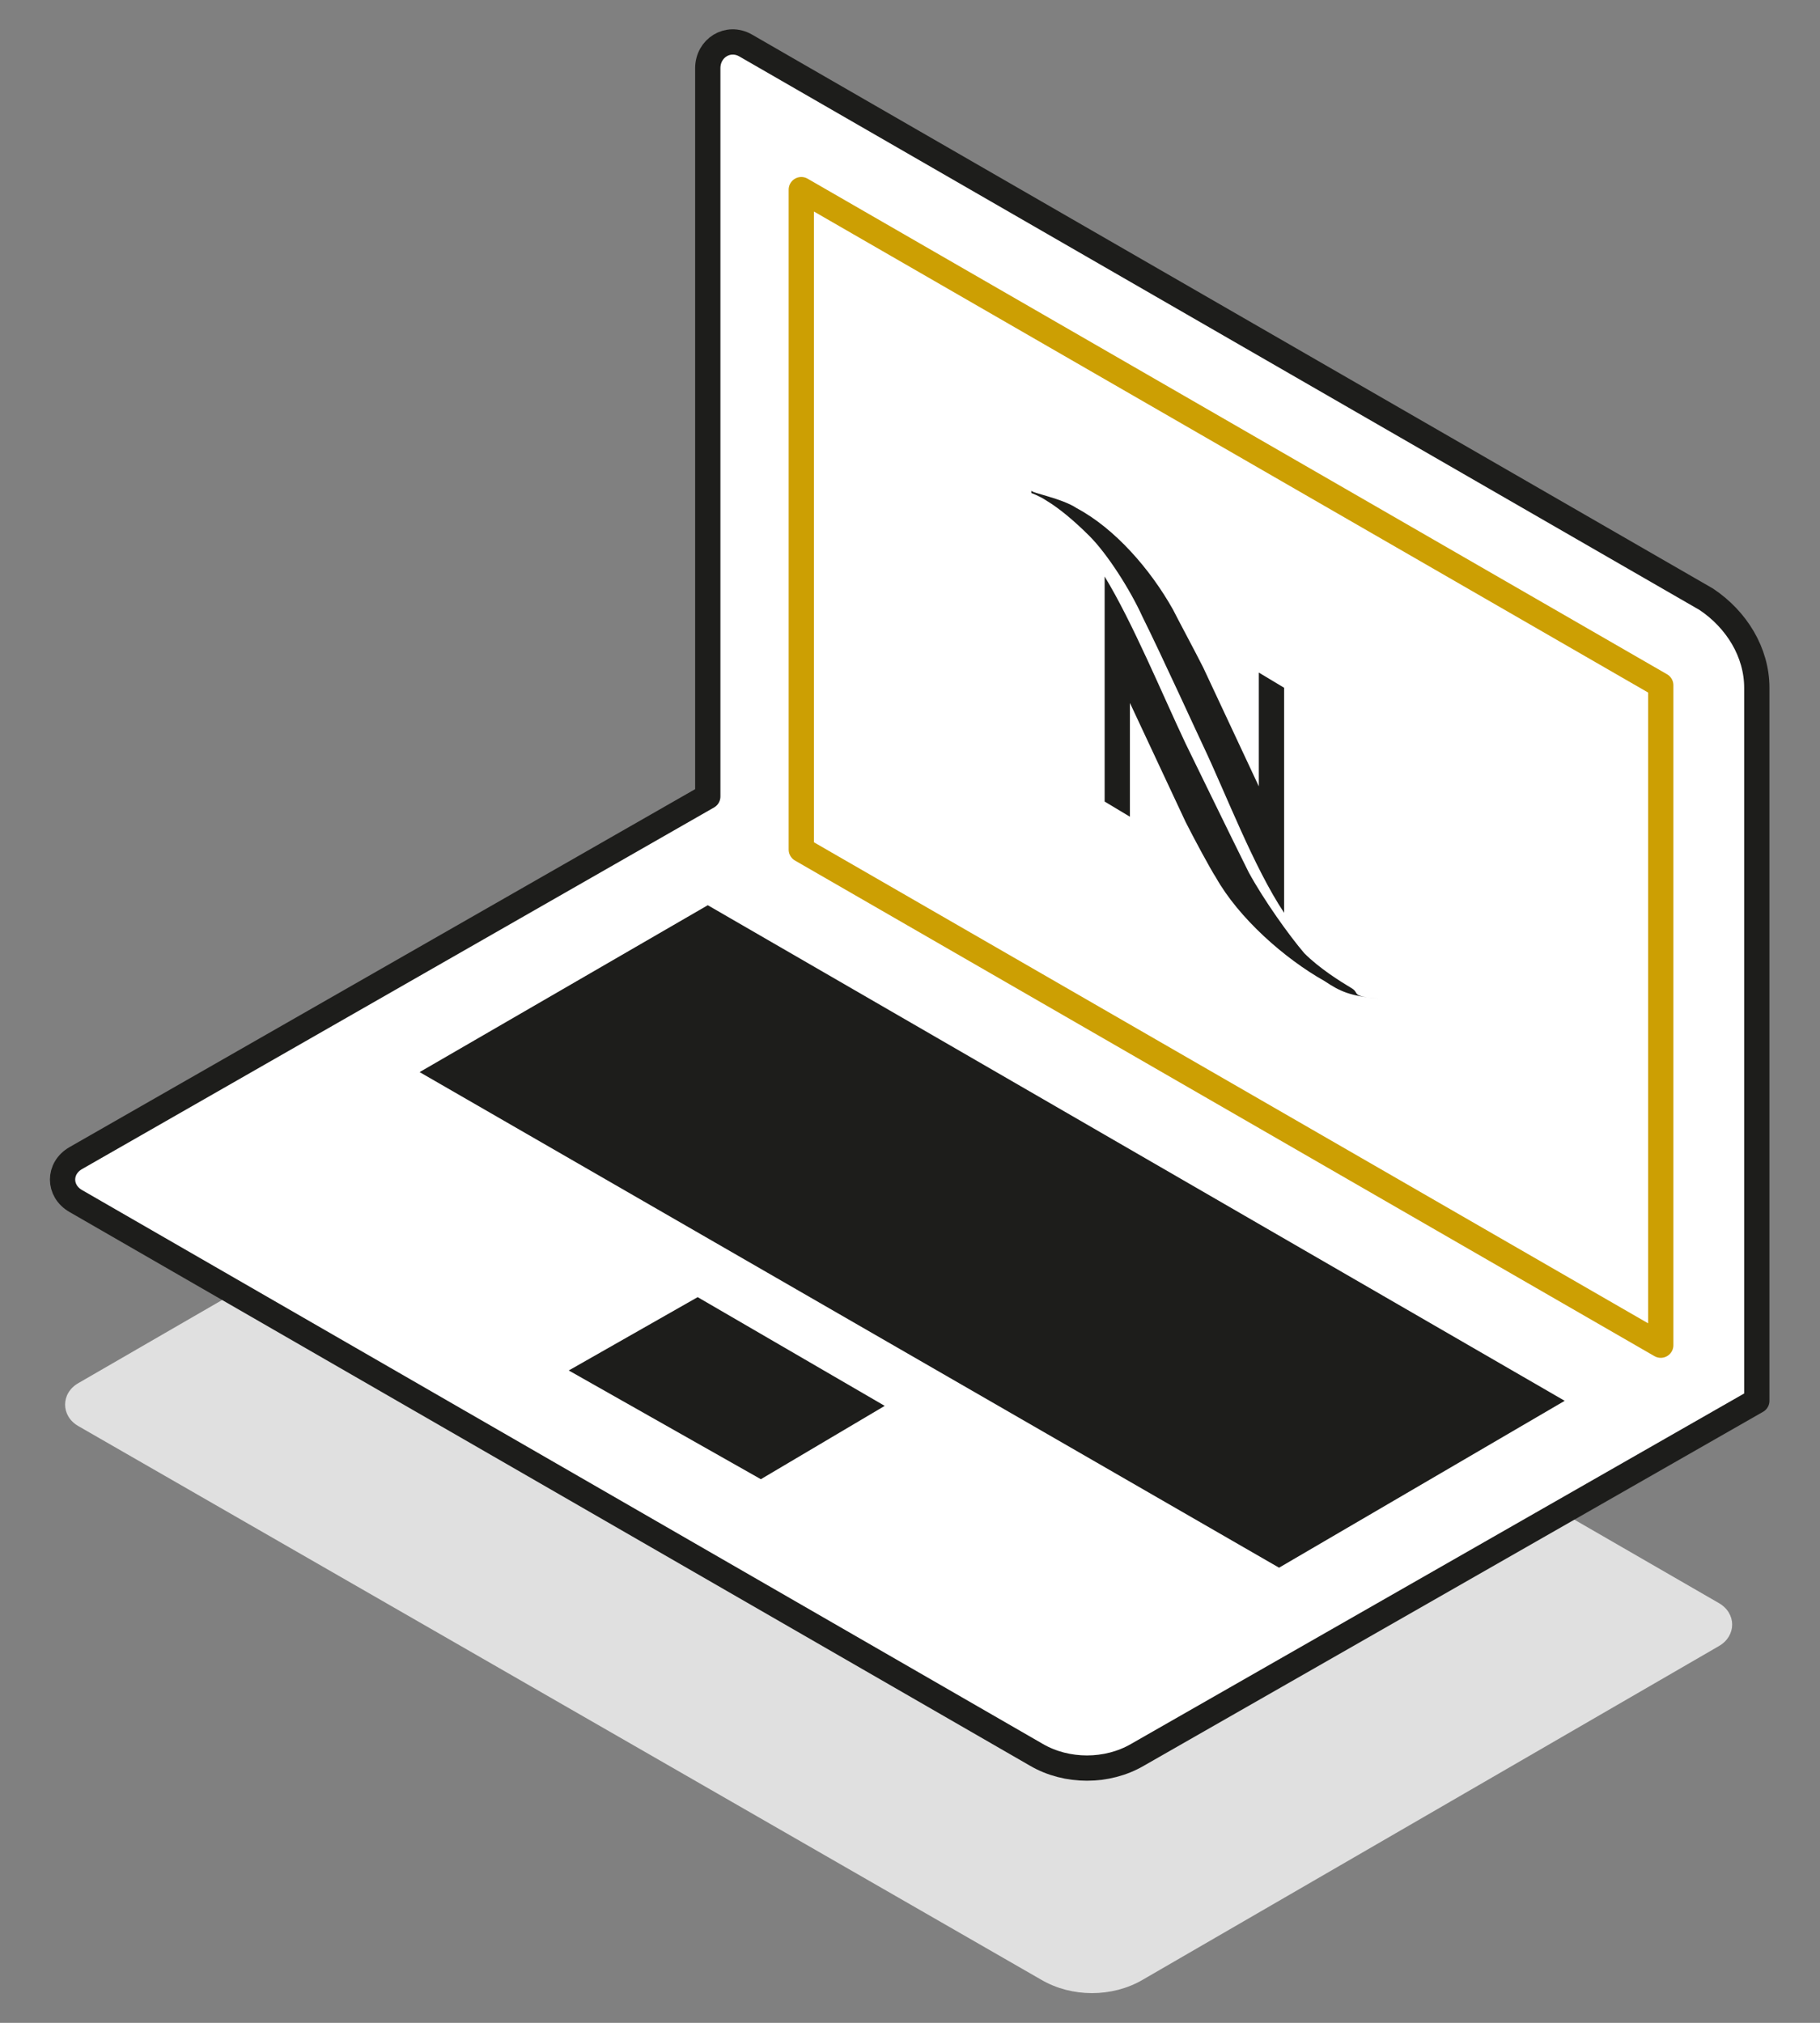 <svg xmlns="http://www.w3.org/2000/svg" viewBox="0 0 72 80">
	<rect x="0" y="0" width="72" height="80" fill="#808080" stroke="none"/>
	<path fill="#E0E0E0" d="M68 65.1L45.2 78.3c-1.2.7-2.8.7-4 0L3.1 56.4c-.7-.4-.7-1.3 0-1.7l24.4-14.1c.3-.2.7-.2 1 0L68 63.4c.7.4.7 1.3 0 1.7z"/>
	<path fill="#FFF" stroke="#1D1D1B" stroke-linecap="round" stroke-linejoin="round" stroke-miterlimit="10" d="M69.5 55.4V27.2c0-1.4-.8-2.7-2-3.5l-38-21.9c-.7-.4-1.5.1-1.5.9v28.8L3 45.8c-.7.4-.7 1.3 0 1.7l38 21.9c1.2.7 2.8.7 4 0l24.5-14z"/>
	<path fill="#1D1D1B" d="M28 35.8l33.9 19.6L50.6 62l-34-19.6m5.9 11.8l5.1-2.9 7.4 4.3-4.9 2.9"/>
	<path fill="none" stroke="#CC9F03" stroke-linejoin="round" stroke-miterlimit="10" d="M31.7 7.5v26.1l34 19.6V27.1z"/>
	<g fill="#1D1D1B">
		<path d="M41.4 19.8c.5.3 1.1.8 1.7 1.4.7.7 1.6 2.1 2.1 3.2.7 1.4 2.3 4.9 2.4 5.1.9 1.9 2 4.8 3.2 6.6v-8.9l-1-.6v4.5l-2.2-4.7c-.3-.6-1-1.9-1.2-2.3-.9-1.6-2.3-3.2-3.8-4-.6-.4-1.8-.6-1.8-.7v.1s.3.1.6.3"/>
		<path d="M54.6 39.7v-.2c-1.2-.1-.8-.2-1.1-.4-.5-.3-1.3-.8-1.9-1.4-.6-.7-1.6-2.1-2.2-3.2-.7-1.4-2.4-4.9-2.5-5.1-.9-1.9-2.1-4.8-3.2-6.6v8.9l1 .6v-4.5l2.2 4.7c.3.6 1 1.9 1.2 2.2.9 1.6 2.7 3.2 4.3 4.1.6.4 1 .6 2.2.7"/>
	</g>
</svg>
